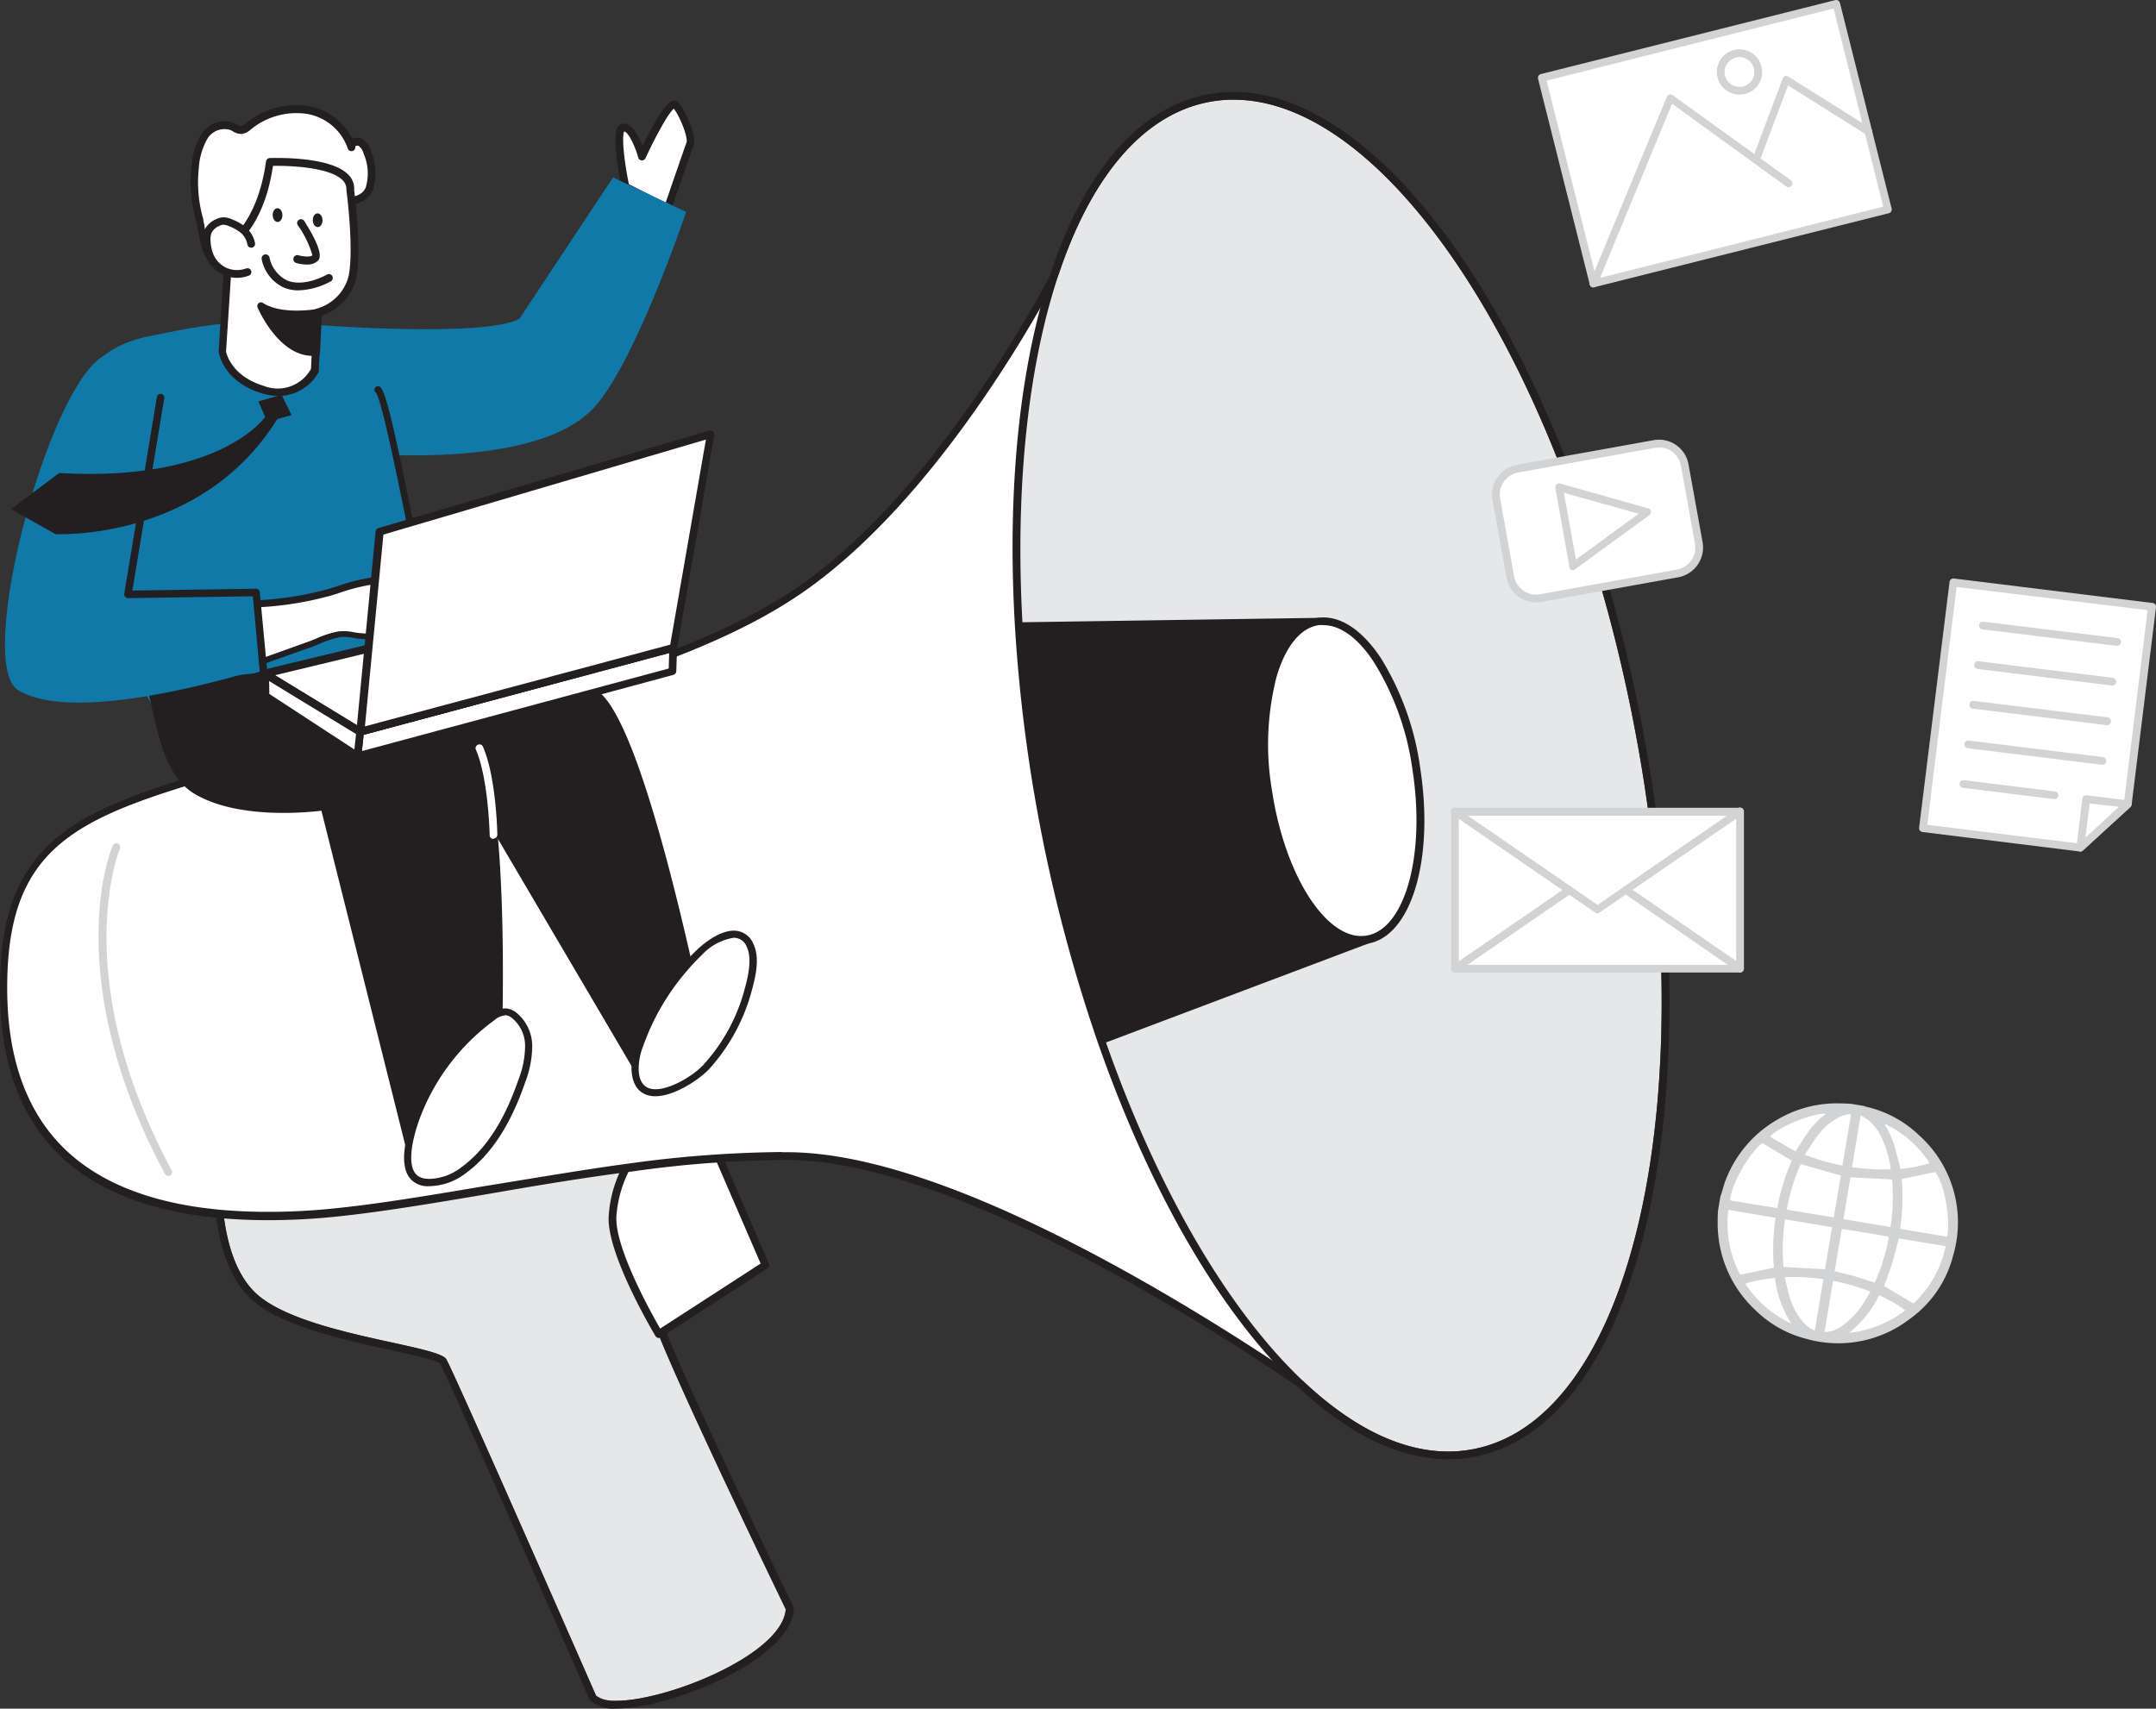<svg xmlns="http://www.w3.org/2000/svg" width="258.564" height="204.95" viewBox="0 0 258.564 204.95">
  <rect x="0" y="0" width="258.564" height="204.95" fill="#333333" stroke="none"/>
  <g id="img2" transform="translate(-72.752 -43.427)">
    <path id="パス_1" data-name="パス 1" d="M101.568,191.7s-1.325,11.744,3.708,16.906,22.051,6.4,23.07,8.138S146.308,257.1,146.308,257.1c2.781,2.707,22.245-3.856,22.764-10.353,0,0-15.442-31.875-16.183-35.6s5.255-19.78,5.153-27.009Z" transform="translate(-2.095 -10.289)" fill="#e6e7e8"/>
    <path id="パス_2" data-name="パス 2" d="M158,184.066c.1,7.23-5.895,23.274-5.153,27.009s16.183,35.6,16.183,35.6c-.454,5.469-14.293,10.974-20.327,10.974a3.615,3.615,0,0,1-2.438-.621s-16.943-38.623-17.963-40.356-18-2.975-23.07-8.138-3.708-16.906-3.708-16.906l56.54-7.563m0-.927h-.121L101.4,190.7a.927.927,0,0,0-.806.816c-.056.5-1.307,12.244,4,17.657,3.337,3.4,11.243,5.135,17.018,6.4,2.4.528,5.385,1.186,5.941,1.613,1.038,1.909,13.227,29.586,17.88,40.208a1.123,1.123,0,0,0,.2.3,4.338,4.338,0,0,0,3.087.881c6.331,0,20.734-5.71,21.253-11.818a.927.927,0,0,0-.093-.482c-4.282-8.842-15.516-32.441-16.109-35.388-.315-1.585.927-6.488,2.178-11.178,1.427-5.561,3.049-11.79,2.994-15.664a.927.927,0,0,0-.927-.908Z" transform="translate(-2.024 -10.215)" fill="#231f20"/>
    <path id="パス_3" data-name="パス 3" d="M154.873,192.3A14.543,14.543,0,0,0,152,200.264c-.12,4.486,5.561,13.987,5.561,13.987l12.791-8.277-6.488-15.034Z" transform="translate(-5.794 -10.786)" fill="#fff"/>
    <path id="パス_4" data-name="パス 4" d="M157.525,214.659h-.1a.538.538,0,0,1-.3-.213c-.232-.4-5.756-9.667-5.626-14.246a14.83,14.83,0,0,1,3.012-8.212.463.463,0,0,1,.287-.167l8.935-1.381a.463.463,0,0,1,.5.269l6.488,15.034a.473.473,0,0,1-.176.575l-12.791,8.277A.463.463,0,0,1,157.525,214.659ZM155.133,192.7a14.079,14.079,0,0,0-2.706,7.517c-.1,3.782,4.18,11.456,5.255,13.319l12.049-7.8-6.21-14.348Z" transform="translate(-5.758 -10.749)" fill="#231f20"/>
    <path id="パス_5" data-name="パス 5" d="M234.747,215.934s-42.5-31.3-67.3-31.514a137.093,137.093,0,0,0-18.751,1.335c-14.654,1.854-29.345,5.172-39.569,5.71-20.28,1.075-35.564-5.209-35.907-26.388-.3-18.121,8.231-21.569,26.231-26.824,8.9-2.586,26.082-5.376,42.331-10.2,9.9-2.91,19.465-6.553,26.555-11.345C187.1,104.06,200.777,75.66,200.777,75.66Z" transform="translate(-0.034 -2.357)" fill="#fff"/>
    <path id="パス_6" data-name="パス 6" d="M234.714,216.4a.491.491,0,0,1-.278-.083,281.221,281.221,0,0,0-24.275-15.664c-17.889-10.2-32.654-15.692-42.711-15.757a133.557,133.557,0,0,0-18.732,1.353c-6.015.769-11.994,1.77-17.778,2.781-8.11,1.363-15.757,2.651-21.819,2.966-13.171.7-22.922-1.8-28.947-7.415-4.811-4.486-7.313-11.021-7.415-19.465-.306-18.538,8.9-22.125,26.564-27.278,3.763-1.094,8.972-2.215,15.006-3.522,8.407-1.854,17.935-3.865,27.315-6.627,11.586-3.4,20.234-7.1,26.435-11.28,18.436-12.439,32.181-40.588,32.32-40.876a.463.463,0,0,1,.871.093l33.915,140.21a.454.454,0,0,1-.195.491.417.417,0,0,1-.278.074Zm-68.135-32.441h.834c10.372.093,24.9,5.441,43.183,15.905,11.169,6.4,20.391,12.837,23.367,14.978L200.6,77.04c-2.781,5.432-15.544,28.956-32.061,40.1-6.284,4.245-15.015,7.98-26.685,11.41-9.417,2.781-18.964,4.829-27.389,6.646-6.015,1.3-11.206,2.419-14.941,3.5-17.694,5.163-26.194,8.444-25.9,26.37.139,8.138,2.54,14.45,7.156,18.76,5.839,5.441,15.349,7.86,28.27,7.174,5.988-.315,13.625-1.594,21.717-2.957,5.784-.927,11.771-1.974,17.805-2.781a140.466,140.466,0,0,1,18.028-1.325Z" transform="translate(0 -2.328)" fill="#231f20"/>
    <path id="パス_7" data-name="パス 7" d="M259.179,218.173c-15.535,3.077-33.368-17.731-44.286-49.208a186.952,186.952,0,0,1-9.844-49.542c-1.919-33.488,6.609-59.691,22.227-62.8,19.316-3.819,42.118,29.252,50.932,73.854S278.5,214.354,259.179,218.173Z" transform="translate(-9.654 -0.943)" fill="#e6e7e8"/>
    <path id="パス_8" data-name="パス 8" d="M230.288,56.257c18.593,0,39.494,31.9,47.846,74.151,8.815,44.62.3,83.874-19.029,87.692a15.7,15.7,0,0,1-3.087.306c-14.756,0-30.967-20.1-41.2-49.514a186.952,186.952,0,0,1-9.844-49.542c-1.919-33.488,6.609-59.691,22.227-62.8a15.692,15.692,0,0,1,3.087-.3m0-.927h0a16.684,16.684,0,0,0-3.263.315c-15.757,3.114-25.026,28.733-22.977,63.76a188.437,188.437,0,0,0,9.89,49.792c10.6,30.457,27.121,50.135,42.08,50.135a16.68,16.68,0,0,0,3.263-.324c9.732-1.919,17.12-12.309,20.8-29.252,3.615-16.684,3.253-37.826-1.038-59.524C275,109.766,267.827,90.848,258.836,76.982S239.64,55.33,230.288,55.33Z" transform="translate(-9.579 -0.87)" fill="#231f20"/>
    <path id="パス_9" data-name="パス 9" d="M246.326,162.045,214.913,173.9a186.952,186.952,0,0,1-9.844-49.542l35.592-.528Z" transform="translate(-9.675 -5.879)" fill="#231f20"/>
    <path id="パス_10" data-name="パス 10" d="M214.877,174.331a.5.5,0,0,1-.2,0,.464.464,0,0,1-.241-.269A187.954,187.954,0,0,1,204.57,124.4a.463.463,0,0,1,.12-.343.445.445,0,0,1,.334-.148l35.592-.528h0a.463.463,0,0,1,.454.4l5.682,38.178a.473.473,0,0,1-.3.5l-31.421,11.855a.436.436,0,0,1-.158.019Zm-9.352-49.551a186.849,186.849,0,0,0,9.64,48.485l30.587-11.549L240.19,124.27Z" transform="translate(-9.638 -5.846)" fill="#231f20"/>
    <ellipse id="楕円形_1" data-name="楕円形 1" cx="8.991" cy="19.307" rx="8.991" ry="19.307" transform="matrix(0.989, -0.151, 0.151, 0.989, 221.94, 119.347)" fill="#fff"/>
    <path id="パス_11" data-name="パス 11" d="M247.926,162.519c-5.005,0-10.01-7.721-11.6-18.167a33.84,33.84,0,0,1,.556-14.1c1.186-4.041,3.244-6.488,5.812-6.868s5.255,1.316,7.591,4.829a33.729,33.729,0,0,1,4.727,13.282h0c1.678,10.956-1.122,20.169-6.358,20.966A4.745,4.745,0,0,1,247.926,162.519ZM243.4,124.257a2.947,2.947,0,0,0-.575,0c-2.187.324-3.986,2.54-5.061,6.219a32.839,32.839,0,0,0-.528,13.69c1.566,10.27,6.618,18.028,11.271,17.333s7.156-9.64,5.561-19.909a32.746,32.746,0,0,0-4.634-12.911C247.564,125.805,245.423,124.257,243.4,124.257Z" transform="translate(-11.924 -5.843)" fill="#231f20"/>
    <path id="パス_12" data-name="パス 12" d="M93.87,192.451a.454.454,0,0,1-.408-.241c-6.636-12.337-7.99-22.366-7.962-28.6,0-6.794,1.631-10.613,1.705-10.77a.463.463,0,1,1,.853.361c-.065.148-6.275,15.358,6.219,38.577a.454.454,0,0,1-.195.621A.426.426,0,0,1,93.87,192.451Z" transform="translate(-0.932 -7.978)" fill="#d1d3d4"/>
    <path id="パス_13" data-name="パス 13" d="M153.621,66.828s-1.492-7.081-.26-7.128,2.215,3.494,2.215,3.494,3.281-7.128,4.069-6.2,2.048,3.819,1.705,4.7-2.669,7.684-2.669,7.684Z" transform="translate(-5.858 -0.986)" fill="#fff"/>
    <path id="パス_14" data-name="パス 14" d="M158.646,69.814a.389.389,0,0,1-.2-.046l-5.061-2.558a.491.491,0,0,1-.25-.324c-.306-1.455-1.242-6.3-.408-7.369a.778.778,0,0,1,.584-.315h.046c1.047,0,1.854,1.52,2.271,2.7,1.131-2.345,2.781-5.339,3.708-5.469a.677.677,0,0,1,.621.241c.751.927,2.243,3.967,1.789,5.163-.334.862-2.642,7.6-2.669,7.675a.482.482,0,0,1-.26.278A.537.537,0,0,1,158.646,69.814Zm-4.634-3.337L158.4,68.7c.556-1.6,2.225-6.488,2.5-7.2.222-.565-.7-3-1.511-4.088-.658.519-2.225,3.383-3.4,5.941a.445.445,0,0,1-.463.26.454.454,0,0,1-.408-.334c-.4-1.437-1.168-3.012-1.678-3.142-.306.528-.056,3.365.556,6.34Z" transform="translate(-5.823 -0.95)" fill="#231f20"/>
    <path id="パス_15" data-name="パス 15" d="M113.479,84.066s20.308,1.585,24.516-.723L149.22,66.39l8.768,4.134s-6.127,18.232-11.123,23.552c-8.073,8.537-33.776,4.866-33.776,4.866Z" transform="translate(-2.949 -1.679)" fill="#1079a7"/>
    <path id="パス_16" data-name="パス 16" d="M92.658,132.887s-11.123-18.3-11.549-31.1S88.9,87.219,91.749,86.7s17.88-4.356,24.257,1.854,8.824,39.2,8.824,39.2Z" transform="translate(-0.61 -3.044)" fill="#1079a7"/>
    <path id="パス_17" data-name="パス 17" d="M127.965,124s7.684,2.16,19.826,8.462c5.561,2.892,12.884,39.513,12.884,39.513s-.371,6.071-7.35,5.951l-22.968-39.1S122.126,124.51,127.965,124Z" transform="translate(-3.884 -5.891)" fill="#231f20"/>
    <path id="パス_18" data-name="パス 18" d="M153.493,178.313h-.213a.445.445,0,0,1-.389-.232l-22.968-39.04c-.25-.436-6.043-10.613-4.162-14.237a2.493,2.493,0,0,1,2.123-1.335.565.565,0,0,1,.176,0c.074,0,7.869,2.243,19.909,8.5,2.438,1.261,5.385,8.342,8.768,21.124,2.493,9.426,4.338,18.612,4.356,18.7a.493.493,0,0,1,0,.12C161.093,171.992,160.62,178.313,153.493,178.313Zm-25.6-53.917a1.557,1.557,0,0,0-1.307.834c-1.372,2.642,2.521,10.529,4.143,13.347l22.82,38.809c5.932,0,6.562-4.848,6.627-5.459-2.039-10.2-8.231-36.844-12.633-39.133a120.02,120.02,0,0,0-19.65-8.4Z" transform="translate(-3.848 -5.852)" fill="#231f20"/>
    <path id="パス_19" data-name="パス 19" d="M92.27,132.049s26.064-2.326,32.07-3.939c0,0,.352,0,5.821,7.758s3.476,46.224,3.476,46.224-5.163,6.942-9.936,6.6l-10.622-42.368s-9.38,1.39-15.053-1.733C94.04,142.384,93.54,136.739,92.27,132.049Z" transform="translate(-1.427 -6.192)" fill="#231f20"/>
    <path id="パス_20" data-name="パス 20" d="M124.007,189.147h-.38a.454.454,0,0,1-.417-.352l-10.52-41.969c-1.909.232-9.8.983-14.923-1.854-3.429-1.854-4.393-6.08-5.33-10.131-.2-.927-.417-1.854-.649-2.688a.454.454,0,0,1,.065-.389.482.482,0,0,1,.334-.195c.26,0,26.1-2.336,32-3.93a.473.473,0,0,1,.167,0c.222,0,.565.056,6.145,7.953s3.652,44.935,3.569,46.511a.482.482,0,0,1-.093.25C133.758,182.659,128.864,189.147,124.007,189.147Zm-10.965-43.313a.463.463,0,0,1,.454.352l10.529,42.034c4.06,0,8.462-5.478,9.121-6.321.121-2.586,1.743-38.512-3.4-45.788-3.967-5.608-5.209-7.118-5.561-7.517-5.941,1.492-27.519,3.494-31.347,3.847.185.714.352,1.446.528,2.187.927,3.856,1.854,7.841,4.866,9.528,5.469,3.012,14.673,1.7,14.765,1.678Z" transform="translate(-1.391 -6.157)" fill="#231f20"/>
    <path id="パス_21" data-name="パス 21" d="M99.66,74.946c-.463-.093-1.02-3.708-1.112-4.1a16.294,16.294,0,0,1-.556-6.4A8.147,8.147,0,0,1,99.086,60.8a2.836,2.836,0,0,1,3.327-1.2,2.327,2.327,0,0,0,1.131.426,1.65,1.65,0,0,0,.788-.426,9.2,9.2,0,0,1,6.952-2,6.785,6.785,0,0,1,5.441,4.486c-.093-.491.6-.825,1.057-.6a1.974,1.974,0,0,1,.834,1.2,6.414,6.414,0,0,1,.26,4.356c-.6,1.474-2.215,1.539-3.708,1.539C110.913,68.587,104.211,75.891,99.66,74.946Z" transform="translate(-1.838 -1.031)" fill="#fff"/>
    <path id="パス_22" data-name="パス 22" d="M100.479,75.456a4.634,4.634,0,0,1-.927-.093h0c-.51-.1-.8-.723-1.381-3.967a1.6,1.6,0,0,0-.093-.482,16.814,16.814,0,0,1-.547-6.553,8.676,8.676,0,0,1,1.177-3.847,3.263,3.263,0,0,1,3.884-1.363,2.583,2.583,0,0,1,.315.167,1.223,1.223,0,0,0,.575.213,1.353,1.353,0,0,0,.519-.306,9.64,9.64,0,0,1,7.332-2.123,7.415,7.415,0,0,1,5.487,3.967,1.3,1.3,0,0,1,1.14,0,2.326,2.326,0,0,1,1.075,1.464,6.664,6.664,0,0,1,.241,4.662c-.751,1.854-2.781,1.854-4.106,1.854-1.854,0-4.319,1.539-6.729,3.031C105.734,73.686,102.926,75.456,100.479,75.456Zm-.64-.927c2.28.389,5.255-1.455,8.138-3.235,2.623-1.631,5.107-3.161,7.2-3.17,1.5,0,2.781-.1,3.253-1.251a5.923,5.923,0,0,0-.269-4.023,1.566,1.566,0,0,0-.6-.927.352.352,0,0,0-.287,0,.2.2,0,0,0-.111.083.473.473,0,0,1-.352.538.463.463,0,0,1-.547-.315,6.284,6.284,0,0,0-5.07-4.171,8.629,8.629,0,0,0-6.59,1.919,2,2,0,0,1-1.038.51,1.854,1.854,0,0,1-1.1-.324l-.26-.139a2.391,2.391,0,0,0-2.781,1.047,8.045,8.045,0,0,0-1.02,3.457,15.9,15.9,0,0,0,.538,6.21,1.478,1.478,0,0,0,.093.528,15.988,15.988,0,0,0,.779,3.216ZM99.728,74.529Z" transform="translate(-1.804 -0.995)" fill="#231f20"/>
    <path id="パス_23" data-name="パス 23" d="M112.968,82.434l-.315,6.9a5.07,5.07,0,0,1-6.256,2.364c-4.458-1.363-4.857-4.634-4.857-4.634l.8-12.763s3.772-2,4.912-9.927c0,0,9.843-.408,9.64,3.328,0,0,.927,6.877.287,10.363S113.033,82.388,112.968,82.434Z" transform="translate(-2.105 -1.53)" fill="#fff"/>
    <path id="パス_24" data-name="パス 24" d="M108.233,92.418a6.878,6.878,0,0,1-2-.315c-4.7-1.437-5.172-4.875-5.191-5.014l.8-12.847a.454.454,0,0,1,.25-.38s3.578-2.03,4.634-9.584a.473.473,0,0,1,.445-.4c.287,0,7.183-.278,9.4,1.974a2.336,2.336,0,0,1,.723,1.854c0,.2.927,6.905.278,10.437a6.21,6.21,0,0,1-4.208,4.634l-.315,6.581a.538.538,0,0,1,0,.176A5.561,5.561,0,0,1,108.233,92.418Zm-5.487-17.88L101.93,87.06s.436,2.9,4.532,4.152a4.56,4.56,0,0,0,5.654-2.039l.315-6.794a.491.491,0,0,1,.195-.361.927.927,0,0,1,.195-.083,5.441,5.441,0,0,0,3.828-3.986c.621-3.374-.278-10.2-.287-10.2a1.52,1.52,0,0,0-.463-1.223c-1.5-1.52-6.21-1.752-8.342-1.705-.992,6.711-3.949,9.139-4.811,9.714Zm9.871,14.756Z" transform="translate(-2.068 -1.495)" fill="#231f20"/>
    <path id="パス_25" data-name="パス 25" d="M104.857,74.779a3.077,3.077,0,0,0-.927-1.641,5.191,5.191,0,0,0-1.539-.927,2.16,2.16,0,0,0-.927-.232,1.641,1.641,0,0,0-.658.195,2.28,2.28,0,0,0-1.159,1.084,2.632,2.632,0,0,0-.13,1.288,5.422,5.422,0,0,0,.26,1.39,3.587,3.587,0,0,0,4.634,2.15" transform="translate(-1.955 -2.088)" fill="#fff"/>
    <path id="パス_26" data-name="パス 26" d="M103.122,78.807a4.041,4.041,0,0,1-1.705-.371A4.134,4.134,0,0,1,99.3,76.129,5.913,5.913,0,0,1,99,74.618a3.179,3.179,0,0,1,.167-1.511,2.781,2.781,0,0,1,1.381-1.316,2.289,2.289,0,0,1,.834-.241,2.614,2.614,0,0,1,1.149.26,5.672,5.672,0,0,1,1.668.982,3.42,3.42,0,0,1,1.057,1.854.463.463,0,0,1-.371.538.473.473,0,0,1-.547-.371,2.447,2.447,0,0,0-.76-1.381,4.958,4.958,0,0,0-1.409-.8,1.761,1.761,0,0,0-.732-.195,1.335,1.335,0,0,0-.482.148,1.854,1.854,0,0,0-.927.843,2.3,2.3,0,0,0-.1,1.075,4.8,4.8,0,0,0,.25,1.27,3.151,3.151,0,0,0,1.6,1.817,3.188,3.188,0,0,0,2.41.093.463.463,0,0,1,.593.269.454.454,0,0,1-.269.593,3.92,3.92,0,0,1-1.39.26Z" transform="translate(-1.917 -2.056)" fill="#231f20"/>
    <path id="パス_27" data-name="パス 27" d="M111.656,72.28s2.289,3.6,1.715,4.2-2.15.158-2.15.158" transform="translate(-2.813 -2.11)" fill="#fff"/>
    <path id="パス_28" data-name="パス 28" d="M112.295,77.232a4.68,4.68,0,0,1-1.233-.185.48.48,0,1,1,.25-.927c.528.148,1.427.241,1.687,0a12.383,12.383,0,0,0-1.77-3.624.463.463,0,0,1,.779-.5c1.65,2.6,2.206,4.2,1.659,4.773A1.854,1.854,0,0,1,112.295,77.232Z" transform="translate(-2.775 -2.075)" fill="#231f20"/>
    <ellipse id="楕円形_2" data-name="楕円形 2" cx="0.584" cy="0.825" rx="0.584" ry="0.825" transform="translate(105.436 68.413) rotate(-1.146)" fill="#231f20"/>
    <ellipse id="楕円形_3" data-name="楕円形 3" cx="0.584" cy="0.825" rx="0.584" ry="0.825" transform="translate(110.244 69.033) rotate(-1.35)" fill="#231f20"/>
    <path id="パス_29" data-name="パス 29" d="M111.021,80.66a4.459,4.459,0,0,1-1.715-.315,4.736,4.736,0,0,1-2.688-3.392.48.48,0,0,1,.927-.25,3.893,3.893,0,0,0,2.141,2.781c2.067.834,4.727-.7,4.755-.714a.463.463,0,0,1,.63.167.473.473,0,0,1-.167.64A8.592,8.592,0,0,1,111.021,80.66Z" transform="translate(-2.475 -2.407)" fill="#231f20"/>
    <path id="パス_30" data-name="パス 30" d="M113.334,83.8s-4.329.788-6.794-.769c0,0,2.53,5.914,6.581,5.5Z" transform="translate(-2.47 -2.896)" fill="#231f20"/>
    <path id="パス_31" data-name="パス 31" d="M112.667,88.973c-4.06,0-6.488-5.561-6.59-5.8a.454.454,0,0,1,.13-.528.445.445,0,0,1,.547,0c2.28,1.446,6.423.714,6.488.7a.454.454,0,0,1,.389.1.445.445,0,0,1,.158.371l-.222,4.727a.463.463,0,0,1-.408.445Zm-5.135-5c.927,1.529,2.706,4.041,5.107,4.069l.176-3.708A12.976,12.976,0,0,1,107.532,83.977Z" transform="translate(-2.434 -2.861)" fill="#231f20"/>
    <path id="パス_32" data-name="パス 32" d="M85.19,89.51c-6.72,3.856-15.423,36.927-10.2,40.088,8.231,4.922,33.785-4.069,33.785-4.069l-3.309-9.871S88.647,118.123,88,114.73s7.508-20.669,5.9-22.9S85.19,89.51,85.19,89.51Z" transform="translate(-0.047 -3.37)" fill="#1079a7"/>
    <path id="パス_33" data-name="パス 33" d="M106.5,121.39a39.059,39.059,0,0,0,8.342-1.409,25.869,25.869,0,0,1,6.192-1.455,23.728,23.728,0,0,1,8.342.927.575.575,0,0,1,.287.148c.287.315-.26.723-.686.788a11.253,11.253,0,0,1-3.346,0,31.681,31.681,0,0,1,7.934,3.087c.287.158.612.417.519.723s-.64.324-1,.213l-6.358-2.048a15.247,15.247,0,0,1,4.588,2.095c.2.139.426.324.408.565,0,.417-.658.417-1.047.269a35.85,35.85,0,0,1-5.626-2.577l4.069,2.41c.083.306-.213.6-.519.649a1.7,1.7,0,0,1-.927-.2l-4.44-1.974,2.781,1.511c.436.241.927.64.806,1.122s-.982.491-1.548.315a31.877,31.877,0,0,0-6.915-1.261,11.123,11.123,0,0,0-2.53-.213,22.553,22.553,0,0,0-3.708,1.27l-5.478,1.965" transform="translate(-2.468 -5.487)" fill="#fff"/>
    <path id="パス_34" data-name="パス 34" d="M106.656,128.691a.426.426,0,0,1-.139-.825l5.478-1.965c.361-.12.732-.278,1.1-.426a12.05,12.05,0,0,1,2.66-.862,5.9,5.9,0,0,1,1.854.093,7.853,7.853,0,0,0,.816.111,31.2,31.2,0,0,1,7.007,1.288,1.474,1.474,0,0,0,.927,0,.167.167,0,0,0,.074-.083c0-.158-.2-.408-.612-.63l-2.781-1.511a.423.423,0,0,1,.371-.76l4.44,1.909a1.428,1.428,0,0,0,.658.176h.083l-3.782-2.243a.417.417,0,0,1-.148-.575.426.426,0,0,1,.575-.158,34.941,34.941,0,0,0,5.561,2.549.992.992,0,0,0,.463.056l-.195-.139A15.079,15.079,0,0,0,128,123.1l-1.418-.454a.426.426,0,0,1-.278-.519.436.436,0,0,1,.519-.3c.491.139.982.3,1.455.473l4.922,1.585a.927.927,0,0,0,.491,0,3.171,3.171,0,0,0-.343-.2,31.237,31.237,0,0,0-7.832-3.049.417.417,0,0,1-.315-.491.426.426,0,0,1,.482-.334,10.752,10.752,0,0,0,3.226,0,.7.7,0,0,0,.3-.111,23.07,23.07,0,0,0-8.119-.871,22.292,22.292,0,0,0-5.339,1.214l-.751.232a39.727,39.727,0,0,1-8.435,1.418.436.436,0,0,1-.463-.389.426.426,0,0,1,.389-.454,38.827,38.827,0,0,0,8.259-1.381l.742-.232a22.524,22.524,0,0,1,5.561-1.251,24.044,24.044,0,0,1,8.453.927,1.048,1.048,0,0,1,.491.269.7.7,0,0,1,.148.723,1.418,1.418,0,0,1-1.084.769h-.278a31.816,31.816,0,0,1,5.005,2.234c.843.463.788,1.01.723,1.224a.807.807,0,0,1-.4.473,1.65,1.65,0,0,1-1.14,0l-.982-.315a.834.834,0,0,1,.167.575.742.742,0,0,1-.352.575,1.5,1.5,0,0,1-1.261,0q-.482-.167-.927-.361a.926.926,0,0,1-.148.38,1.075,1.075,0,0,1-.742.482,2.03,2.03,0,0,1-1.122-.232l-.241-.1a1.011,1.011,0,0,1,0,.556.973.973,0,0,1-.491.593,2.28,2.28,0,0,1-1.594,0,31.145,31.145,0,0,0-6.813-1.251,7.075,7.075,0,0,1-.927-.121,5.274,5.274,0,0,0-1.557-.093,11.762,11.762,0,0,0-2.466.806c-.389.167-.769.315-1.14.454-1.854.64-3.708,1.3-5.478,1.956A.417.417,0,0,1,106.656,128.691Z" transform="translate(-2.438 -5.447)" fill="#231f20"/>
    <path id="パス_35" data-name="パス 35" d="M121.71,93.87c1.047.834,4.4,19.715,6.09,26.629" transform="translate(-3.58 -3.688)" fill="#fff"/>
    <path id="パス_36" data-name="パス 36" d="M127.762,120.883a.426.426,0,0,1-.417-.324c-.6-2.493-1.427-6.488-2.289-10.752-1.288-6.312-3.04-14.951-3.708-15.655a.408.408,0,0,1-.056-.584.436.436,0,0,1,.6-.065c.7.565,1.8,5.561,3.949,16.137.862,4.236,1.678,8.24,2.28,10.724a.426.426,0,0,1-.306.51Z" transform="translate(-3.542 -3.655)" fill="#231f20"/>
    <path id="パス_37" data-name="パス 37" d="M156.883,127.27,156.8,130.1l-37.78,10.168.315-2.947Z" transform="translate(-3.383 -6.13)" fill="#fff"/>
    <path id="パス_38" data-name="パス 38" d="M118.964,140.692a.454.454,0,0,1-.3-.111.445.445,0,0,1-.158-.4l.306-2.947a.454.454,0,0,1,.343-.4l37.548-10.047a.463.463,0,0,1,.408.083.445.445,0,0,1,.176.38l-.083,2.781a.473.473,0,0,1-.343.436l-37.78,10.2a.25.25,0,0,1-.121.028Zm.742-3.04-.2,1.956,36.788-9.9.056-1.854Z" transform="translate(-3.345 -6.094)" fill="#231f20"/>
    <path id="パス_39" data-name="パス 39" d="M156.008,126.768s-9.63-6.488-9.918-6.368-39.04,9.463-39.04,9.463l11.41,6.952Z" transform="translate(-2.508 -5.628)" fill="#fff"/>
    <path id="パス_40" data-name="パス 40" d="M118.424,137.24a.445.445,0,0,1-.241-.065l-11.41-6.989a.482.482,0,0,1-.213-.473.463.463,0,0,1,.343-.38c13.254-3.2,38.456-9.269,39.012-9.445.241-.093.473-.185,10.316,6.414a.463.463,0,0,1-.139.834L118.544,137.23Zm-10.2-7.23,10.288,6.275,36.371-9.742c-3.346-2.234-8.008-5.292-8.833-5.7-2.41.612-28.112,6.822-37.845,9.167Z" transform="translate(-2.472 -5.589)" fill="#231f20"/>
    <path id="パス_41" data-name="パス 41" d="M118.145,140.509,107.124,133.3l-.074-2.688,11.41,6.952Z" transform="translate(-2.508 -6.375)" fill="#fff"/>
    <path id="パス_42" data-name="パス 42" d="M118.088,140.936a.491.491,0,0,1-.25-.074l-11.021-7.211a.473.473,0,0,1-.213-.38l-.074-2.688a.464.464,0,0,1,.232-.408.482.482,0,0,1,.473,0l11.41,6.961a.454.454,0,0,1,.222.445l-.315,2.938a.445.445,0,0,1-.26.371.389.389,0,0,1-.2.046ZM107.522,133l10.2,6.664.2-1.854-10.427-6.358Z" transform="translate(-2.47 -6.338)" fill="#231f20"/>
    <path id="パス_43" data-name="パス 43" d="M156.908,125.249l4.458-25.619-39.7,11.7L119.36,135.3Z" transform="translate(-3.408 -4.109)" fill="#fff"/>
    <path id="パス_44" data-name="パス 44" d="M119.323,135.723a.454.454,0,0,1-.463-.5l2.308-23.978a.454.454,0,0,1,.334-.4l39.7-11.7a.454.454,0,0,1,.436.093.463.463,0,0,1,.148.426L157.325,125.3a.445.445,0,0,1-.334.361l-37.548,10.057Zm2.781-24.1-2.215,23,36.612-9.8,4.282-24.6Zm34.8,13.57Z" transform="translate(-3.371 -4.073)" fill="#231f20"/>
    <path id="パス_45" data-name="パス 45" d="M97.542,130.9a.454.454,0,0,1-.445-.334.463.463,0,0,1,.315-.575l7.665-2.271-.825-9.046-14.96.222a.454.454,0,0,1-.352-.158.463.463,0,0,1-.111-.38l3.911-23.58a.463.463,0,0,1,.538-.38.473.473,0,0,1,.343.556L89.8,117.989l14.83-.222h0a.454.454,0,0,1,.454.417l.927,9.853a.463.463,0,0,1-.324.482L97.653,130.9Z" transform="translate(-1.175 -3.726)" fill="#231f20"/>
    <path id="パス_46" data-name="パス 46" d="M160.777,168.472c.6-.7,1.242-1.372,1.909-2.011,1.455-1.39,4.634-3.55,5.978-.853.806,1.668.148,4.1-.315,5.774a22.338,22.338,0,0,1-4.773,8.7c-1.928,2.215-8.509,5.858-8.666.334a8.175,8.175,0,0,1,.6-2.92,28.863,28.863,0,0,1,5.265-9.028Z" transform="translate(-6.007 -8.839)" fill="#fff"/>
    <path id="パス_47" data-name="パス 47" d="M157.315,183.723a3.1,3.1,0,0,1-1.066-.176c-.788-.278-1.733-1.057-1.789-3.142a8.342,8.342,0,0,1,.621-3.087,28.928,28.928,0,0,1,5.348-9.158h0c.6-.7,1.251-1.39,1.928-2.039.454-.436,2.836-2.577,4.838-2.215a2.493,2.493,0,0,1,1.854,1.483c.927,1.854.185,4.384-.278,6.08a22.848,22.848,0,0,1-4.875,8.861C162.709,181.657,159.651,183.723,157.315,183.723Zm9.417-19.01a6.614,6.614,0,0,0-3.791,2.021,26.552,26.552,0,0,0-1.854,1.974h0a28.187,28.187,0,0,0-5.191,8.9,7.721,7.721,0,0,0-.575,2.781c0,1.3.454,2.095,1.233,2.373,1.78.64,5.283-1.363,6.683-2.975a21.791,21.791,0,0,0,4.69-8.537c.436-1.566,1.084-3.949.343-5.478a1.668,1.668,0,0,0-1.2-1.02A1.853,1.853,0,0,0,166.732,164.713Zm-5.988,3.708Z" transform="translate(-5.974 -8.806)" fill="#231f20"/>
    <path id="パス_48" data-name="パス 48" d="M135.658,175.019a2.558,2.558,0,0,1,1.566-.649,2.1,2.1,0,0,1,1.02.417,4.773,4.773,0,0,1,1.761,3.708,11.966,11.966,0,0,1-.825,4.162c-1.409,4.106-3.5,8.175-7.017,10.733a7,7,0,0,1-2.076,1.1c-6.544,1.974-4.56-4.95-3.272-8.147a26.1,26.1,0,0,1,8.842-11.327Z" transform="translate(-3.856 -9.574)" fill="#fff"/>
    <path id="パス_49" data-name="パス 49" d="M128.034,195.248a2.781,2.781,0,0,1-2.2-.843c-1.743-1.9-.195-6.386.556-8.231a26.676,26.676,0,0,1,8.981-11.53,2.957,2.957,0,0,1,1.854-.723,2.345,2.345,0,0,1,1.251.491,5.2,5.2,0,0,1,1.928,4.06,12.384,12.384,0,0,1-.843,4.31c-1.761,5.126-4.106,8.713-7.165,10.937a7.415,7.415,0,0,1-2.206,1.168A7.591,7.591,0,0,1,128.034,195.248Zm9.083-20.484a2.326,2.326,0,0,0-1.242.565h0a25.814,25.814,0,0,0-8.7,11.123c-1.1,2.725-1.854,6.09-.714,7.35.612.667,1.78.751,3.476.241A6.646,6.646,0,0,0,131.88,193c2.92-2.123,5.163-5.561,6.868-10.529a11.3,11.3,0,0,0,.8-4.013,4.329,4.329,0,0,0-1.585-3.392,1.557,1.557,0,0,0-.8-.334Zm-1.492.222Z" transform="translate(-3.823 -9.541)" fill="#231f20"/>
    <path id="パス_50" data-name="パス 50" d="M136.431,151.105a.454.454,0,0,1-.454-.454c0-.065-.148-6.729-1.631-10.2a.463.463,0,1,1,.843-.371c1.557,3.6,1.705,10.2,1.705,10.5a.463.463,0,0,1-.454.473Z" transform="translate(-4.499 -7.044)" fill="#fff"/>
    <path id="パス_51" data-name="パス 51" d="M106.622,94.51l-2.781.806.816,1.854s-5.348,7.851-24.711,6.729l-5.756,4.329,5.32,3s17.453.927,26.592-13.792l1.724-.482Z" transform="translate(-0.105 -3.735)" fill="#231f20"/>
    <rect id="長方形_9" data-name="長方形 9" width="36.408" height="25.434" transform="translate(257.664 52.772) rotate(-14.1)" fill="#fff"/>
    <path id="パス_52" data-name="パス 52" d="M278.4,77.891a.482.482,0,0,1-.232-.065.445.445,0,0,1-.213-.287l-6.2-24.664a.473.473,0,0,1,.343-.565l35.3-8.87a.473.473,0,0,1,.565.343l6.2,24.664a.454.454,0,0,1-.056.343.445.445,0,0,1-.287.213l-35.3,8.87ZM272.779,53.1l5.969,23.765,34.406-8.648L307.2,44.449Z" transform="translate(-14.55 0)" fill="#d1d3d4"/>
    <path id="パス_53" data-name="パス 53" d="M278.894,78.785a.4.4,0,0,1-.176,0,.473.473,0,0,1-.25-.6l9.223-22.245a.464.464,0,0,1,.306-.269.417.417,0,0,1,.389.065l14.163,10.2a.464.464,0,0,1-.547.751L288.32,56.762,279.329,78.5a.473.473,0,0,1-.436.287Z" transform="translate(-15.039 -0.893)" fill="#d1d3d4"/>
    <path id="パス_54" data-name="パス 54" d="M299.963,63.734a.529.529,0,0,1-.167,0,.463.463,0,0,1-.269-.6l3.6-9.575a.417.417,0,0,1,.287-.269.445.445,0,0,1,.389.046l9.834,6.173a.454.454,0,0,1,.148.64.463.463,0,0,1-.64.139l-9.38-5.895-3.4,9.037a.454.454,0,0,1-.4.306Z" transform="translate(-16.579 -0.719)" fill="#d1d3d4"/>
    <path id="パス_55" data-name="パス 55" d="M297.607,55.242a2.715,2.715,0,1,1,1.4-5.042,2.688,2.688,0,0,1,1.233,1.668h0a2.706,2.706,0,0,1-1.965,3.29,2.779,2.779,0,0,1-.667.083Zm0-4.5a1.705,1.705,0,0,0-.436.056,1.854,1.854,0,0,0-1.1.816,1.77,1.77,0,0,0-.195,1.353,1.789,1.789,0,0,0,2.16,1.3,1.854,1.854,0,0,0,1.1-.816,1.77,1.77,0,0,0,.195-1.353h0A1.715,1.715,0,0,0,298.515,51a1.779,1.779,0,0,0-.9-.26Z" transform="translate(-16.243 -0.467)" fill="#d1d3d4"/>
    <circle id="楕円形_4" data-name="楕円形 4" cx="13.773" cy="13.773" r="13.773" transform="translate(279.371 176.354)" fill="#fff"/>
    <path id="パス_56" data-name="パス 56" d="M311,186.265l1.6.269a1.316,1.316,0,0,0,.167.074,13.514,13.514,0,0,1,6.377,3.42,14.033,14.033,0,0,1,4.106,14.394A13.431,13.431,0,0,1,318,212.1a14.061,14.061,0,0,1-12.448,2.336,13.4,13.4,0,0,1-5.951-3.346A14.228,14.228,0,0,1,295,200.28a11.3,11.3,0,0,1,.046-1.251l.269-1.6a1.187,1.187,0,0,1,.1-.287c.185-.593.334-1.2.556-1.761a14.237,14.237,0,0,1,6.09-7.165,14.042,14.042,0,0,1,7.628-2C310.145,186.219,310.571,186.247,311,186.265Zm7.48,23.96a13.18,13.18,0,0,0,3.865-6.887l-5.626-.927c-.26.992-.482,1.974-.779,2.938s-.667,1.854-.982,2.781Zm-22.2-11.234a13.171,13.171,0,0,0,1.418,7.777l4.041-.843a26.538,26.538,0,0,1,.2-5.988Zm26.231,3.216c.463-2.076-.361-6.488-1.418-7.758l-4.023.834a26.428,26.428,0,0,1-.195,5.978Zm-18.621-9.13-3.541-2.1c-1.613,1.224-3.809,5.116-3.847,6.877l5.635.927a26.4,26.4,0,0,1,1.752-5.719Zm5.135,13.273c.834.2,1.631.38,2.419.612s1.585.5,2.382.76l.111-.213a24.819,24.819,0,0,0,1.548-5.024c0-.232,0-.306-.232-.343l-5.116-.843a2.231,2.231,0,0,0-.26,0Zm-5.941-6.229a23.791,23.791,0,0,0-.185,5.719l4.977.269.843-5.042Zm12.643.927a24.156,24.156,0,0,0,.195-5.71l-5.005-.259-.834,5.024Zm-10.77-7.545a23.9,23.9,0,0,0-1.678,5.459l5.645.927.844-5.024Zm10.807.612a12.781,12.781,0,0,0-1.094-3.754,5.765,5.765,0,0,0-1.6-2.132,10.258,10.258,0,0,0-.927-.575l-1.038,6.21a25.136,25.136,0,0,0,4.662.25ZM308.838,207.5l-1.029,6.145a3.587,3.587,0,0,0,1.965-.64,10.009,10.009,0,0,0,3-3.29c.185-.3.352-.6.538-.927A24.626,24.626,0,0,0,308.838,207.5Zm-2.187,5.969,1.029-6.164a24.408,24.408,0,0,0-4.634-.241c.167.7.3,1.362.482,2.011a8.342,8.342,0,0,0,1.594,3.216,3.754,3.754,0,0,0,1.529,1.177Zm-1.214-21.1a25.713,25.713,0,0,0,4.523,1.3L311,187.507a3.392,3.392,0,0,0-1.4.352,7.073,7.073,0,0,0-2.6,2.215c-.547.723-1.02,1.5-1.557,2.3Zm12.049,18.667a16,16,0,0,0-3.114-1.807,13.356,13.356,0,0,1-3.606,4.5,13.319,13.319,0,0,0,6.748-2.7Zm-9.51-23.561c-1.427-.185-5.737,1.557-6.7,2.734l3.049,1.761c.565-.862,1.066-1.668,1.613-2.447A9.491,9.491,0,0,1,307.976,187.479Zm-9.658,20.391a13.412,13.412,0,0,0,5.515,4.764,13.07,13.07,0,0,1-1.965-5.469,16.175,16.175,0,0,0-3.531.667ZM315,188.7a10.641,10.641,0,0,1,1.2,2.6c.26.927.482,1.854.723,2.781a16.854,16.854,0,0,0,3.485-.7,12.819,12.819,0,0,0-5.357-4.709Z" transform="translate(-16.25 -10.44)" fill="#d1d3d4"/>
    <rect id="長方形_10" data-name="長方形 10" width="22.968" height="15.776" rx="3.39" transform="translate(251.647 100.184) rotate(-10.23)" fill="#fff"/>
    <path id="パス_57" data-name="パス 57" d="M271.092,119.841a3.615,3.615,0,0,1-3.55-2.966l-1.687-9.334a3.633,3.633,0,0,1,2.91-4.2l16.415-2.957a3.6,3.6,0,0,1,4.189,2.91l1.687,9.334a3.633,3.633,0,0,1-2.91,4.2h0l-16.415,2.957A3.708,3.708,0,0,1,271.092,119.841ZM285.821,101.3a2.888,2.888,0,0,0-.482,0l-16.406,2.966a2.679,2.679,0,0,0-2.16,3.114l1.678,9.324a2.651,2.651,0,0,0,1.112,1.724,2.614,2.614,0,0,0,2,.436l16.415-2.957a2.679,2.679,0,0,0,2.16-3.114l-1.678-9.334a2.78,2.78,0,0,0-1.112-1.733,2.66,2.66,0,0,0-1.529-.473Zm2.243,15.108Z" transform="translate(-14.115 -4.16)" fill="#d1d3d4"/>
    <path id="パス_58" data-name="パス 58" d="M276.141,116.38a.4.4,0,0,1-.176,0,.445.445,0,0,1-.278-.343L274,106.527a.463.463,0,0,1,.148-.426.445.445,0,0,1,.436-.1l10.539,2.975a.454.454,0,0,1,.148.816l-8.9,6.488a.417.417,0,0,1-.232.1Zm-1.122-9.269,1.446,8.008,7.526-5.5Z" transform="translate(-14.714 -4.574)" fill="#d1d3d4"/>
    <rect id="長方形_11" data-name="長方形 11" width="34.183" height="18.834" transform="translate(247.245 140.78)" fill="#fff"/>
    <path id="パス_59" data-name="パス 59" d="M295.165,167.721h-34.2a.473.473,0,0,1-.464-.463V148.423a.463.463,0,0,1,.463-.463h34.2a.463.463,0,0,1,.463.463v18.834a.473.473,0,0,1-.463.463Zm-33.729-.927H294.7v-17.87H261.436Z" transform="translate(-13.728 -7.643)" fill="#d1d3d4"/>
    <path id="パス_60" data-name="パス 60" d="M278.074,160.627a.436.436,0,0,1-.259-.083l-17.1-11.744a.467.467,0,1,1,.528-.769l16.832,11.577L294.9,147.994a.467.467,0,0,1,.528.769l-17.092,11.744A.436.436,0,0,1,278.074,160.627Z" transform="translate(-13.728 -7.64)" fill="#d1d3d4"/>
    <path id="パス_61" data-name="パス 61" d="M260.964,168.464a.482.482,0,0,1-.38-.2.473.473,0,0,1,.12-.649l13.7-9.417a.473.473,0,0,1,.649.121.482.482,0,0,1-.12.649l-13.69,9.417A.482.482,0,0,1,260.964,168.464Z" transform="translate(-13.728 -8.386)" fill="#d1d3d4"/>
    <path id="パス_62" data-name="パス 62" d="M296.774,168.461a.473.473,0,0,1-.26-.083l-13.69-9.445a.467.467,0,0,1,.528-.769l13.69,9.417a.473.473,0,0,1,.12.649.482.482,0,0,1-.389.232Z" transform="translate(-15.345 -8.383)" fill="#d1d3d4"/>
    <path id="パス_63" data-name="パス 63" d="M340.431,150.61l-18.871-2.326,3.633-29.493,23.83,2.929L346.1,145.4Z" transform="translate(-18.192 -5.51)" fill="#fff"/>
    <path id="パス_64" data-name="パス 64" d="M340.395,151.036h-.065L321.468,148.7a.463.463,0,0,1-.408-.51l3.652-29.493a.463.463,0,0,1,.519-.408l23.83,2.938a.454.454,0,0,1,.315.176.482.482,0,0,1,.093.343l-2.92,23.673a.436.436,0,0,1-.148.287l-5.682,5.2A.436.436,0,0,1,340.395,151.036Zm-18.352-3.2,18.195,2.243,5.394-4.94,2.836-23.052-22.913-2.781Z" transform="translate(-18.155 -5.474)" fill="#d1d3d4"/>
    <line id="線_1" data-name="線 1" x2="16.063" y2="1.984" transform="translate(310.57 118.461)" fill="#fff"/>
    <path id="パス_65" data-name="パス 65" d="M345.357,126.771H345.3L329.238,124.8a.463.463,0,0,1-.4-.519.445.445,0,0,1,.51-.4l16.063,1.965a.464.464,0,0,1-.056.927Z" transform="translate(-18.724 -5.882)" fill="#d1d3d4"/>
    <line id="線_2" data-name="線 2" x2="16.063" y2="1.974" transform="translate(309.986 123.216)" fill="#fff"/>
    <path id="パス_66" data-name="パス 66" d="M344.7,131.91h0l-16.091-1.984a.467.467,0,1,1,.111-.927l16.063,1.984a.464.464,0,0,1-.056.927Z" transform="translate(-18.677 -6.257)" fill="#d1d3d4"/>
    <line id="線_3" data-name="線 3" x2="16.054" y2="1.984" transform="translate(309.402 127.961)" fill="#fff"/>
    <path id="パス_67" data-name="パス 67" d="M344.1,137.04h-.065l-16.063-1.984a.467.467,0,0,1,.111-.927l16.063,1.974a.473.473,0,0,1,.4.519.463.463,0,0,1-.445.417Z" transform="translate(-18.631 -6.632)" fill="#d1d3d4"/>
    <line id="線_4" data-name="線 4" x2="16.054" y2="1.974" transform="translate(308.818 132.716)" fill="#fff"/>
    <path id="パス_68" data-name="パス 68" d="M343.457,142.161H343.4l-16.054-1.974a.473.473,0,0,1-.408-.519.454.454,0,0,1,.519-.408l16.063,1.984a.465.465,0,0,1-.065.927Z" transform="translate(-18.585 -7.007)" fill="#d1d3d4"/>
    <line id="線_5" data-name="線 5" x2="10.872" y2="1.335" transform="translate(308.234 137.471)" fill="#fff"/>
    <path id="パス_69" data-name="パス 69" d="M337.645,146.651h-.056l-10.882-1.344a.463.463,0,1,1,.12-.918l10.872,1.344a.464.464,0,1,1-.056.927Z" transform="translate(-18.539 -7.382)" fill="#d1d3d4"/>
    <path id="パス_70" data-name="パス 70" d="M341.92,152.661l.714-5.821,4.959.612Z" transform="translate(-19.681 -7.561)" fill="#fff"/>
    <path id="パス_71" data-name="パス 71" d="M341.883,153.088a.426.426,0,0,1-.213-.056.463.463,0,0,1-.25-.473l.714-5.812a.454.454,0,0,1,.519-.4l4.968.612a.463.463,0,0,1,.38.315.445.445,0,0,1-.13.482l-5.682,5.2A.435.435,0,0,1,341.883,153.088ZM343,147.323l-.5,4.106,4.013-3.708Z" transform="translate(-19.644 -7.525)" fill="#d1d3d4"/>
  </g>
</svg>
